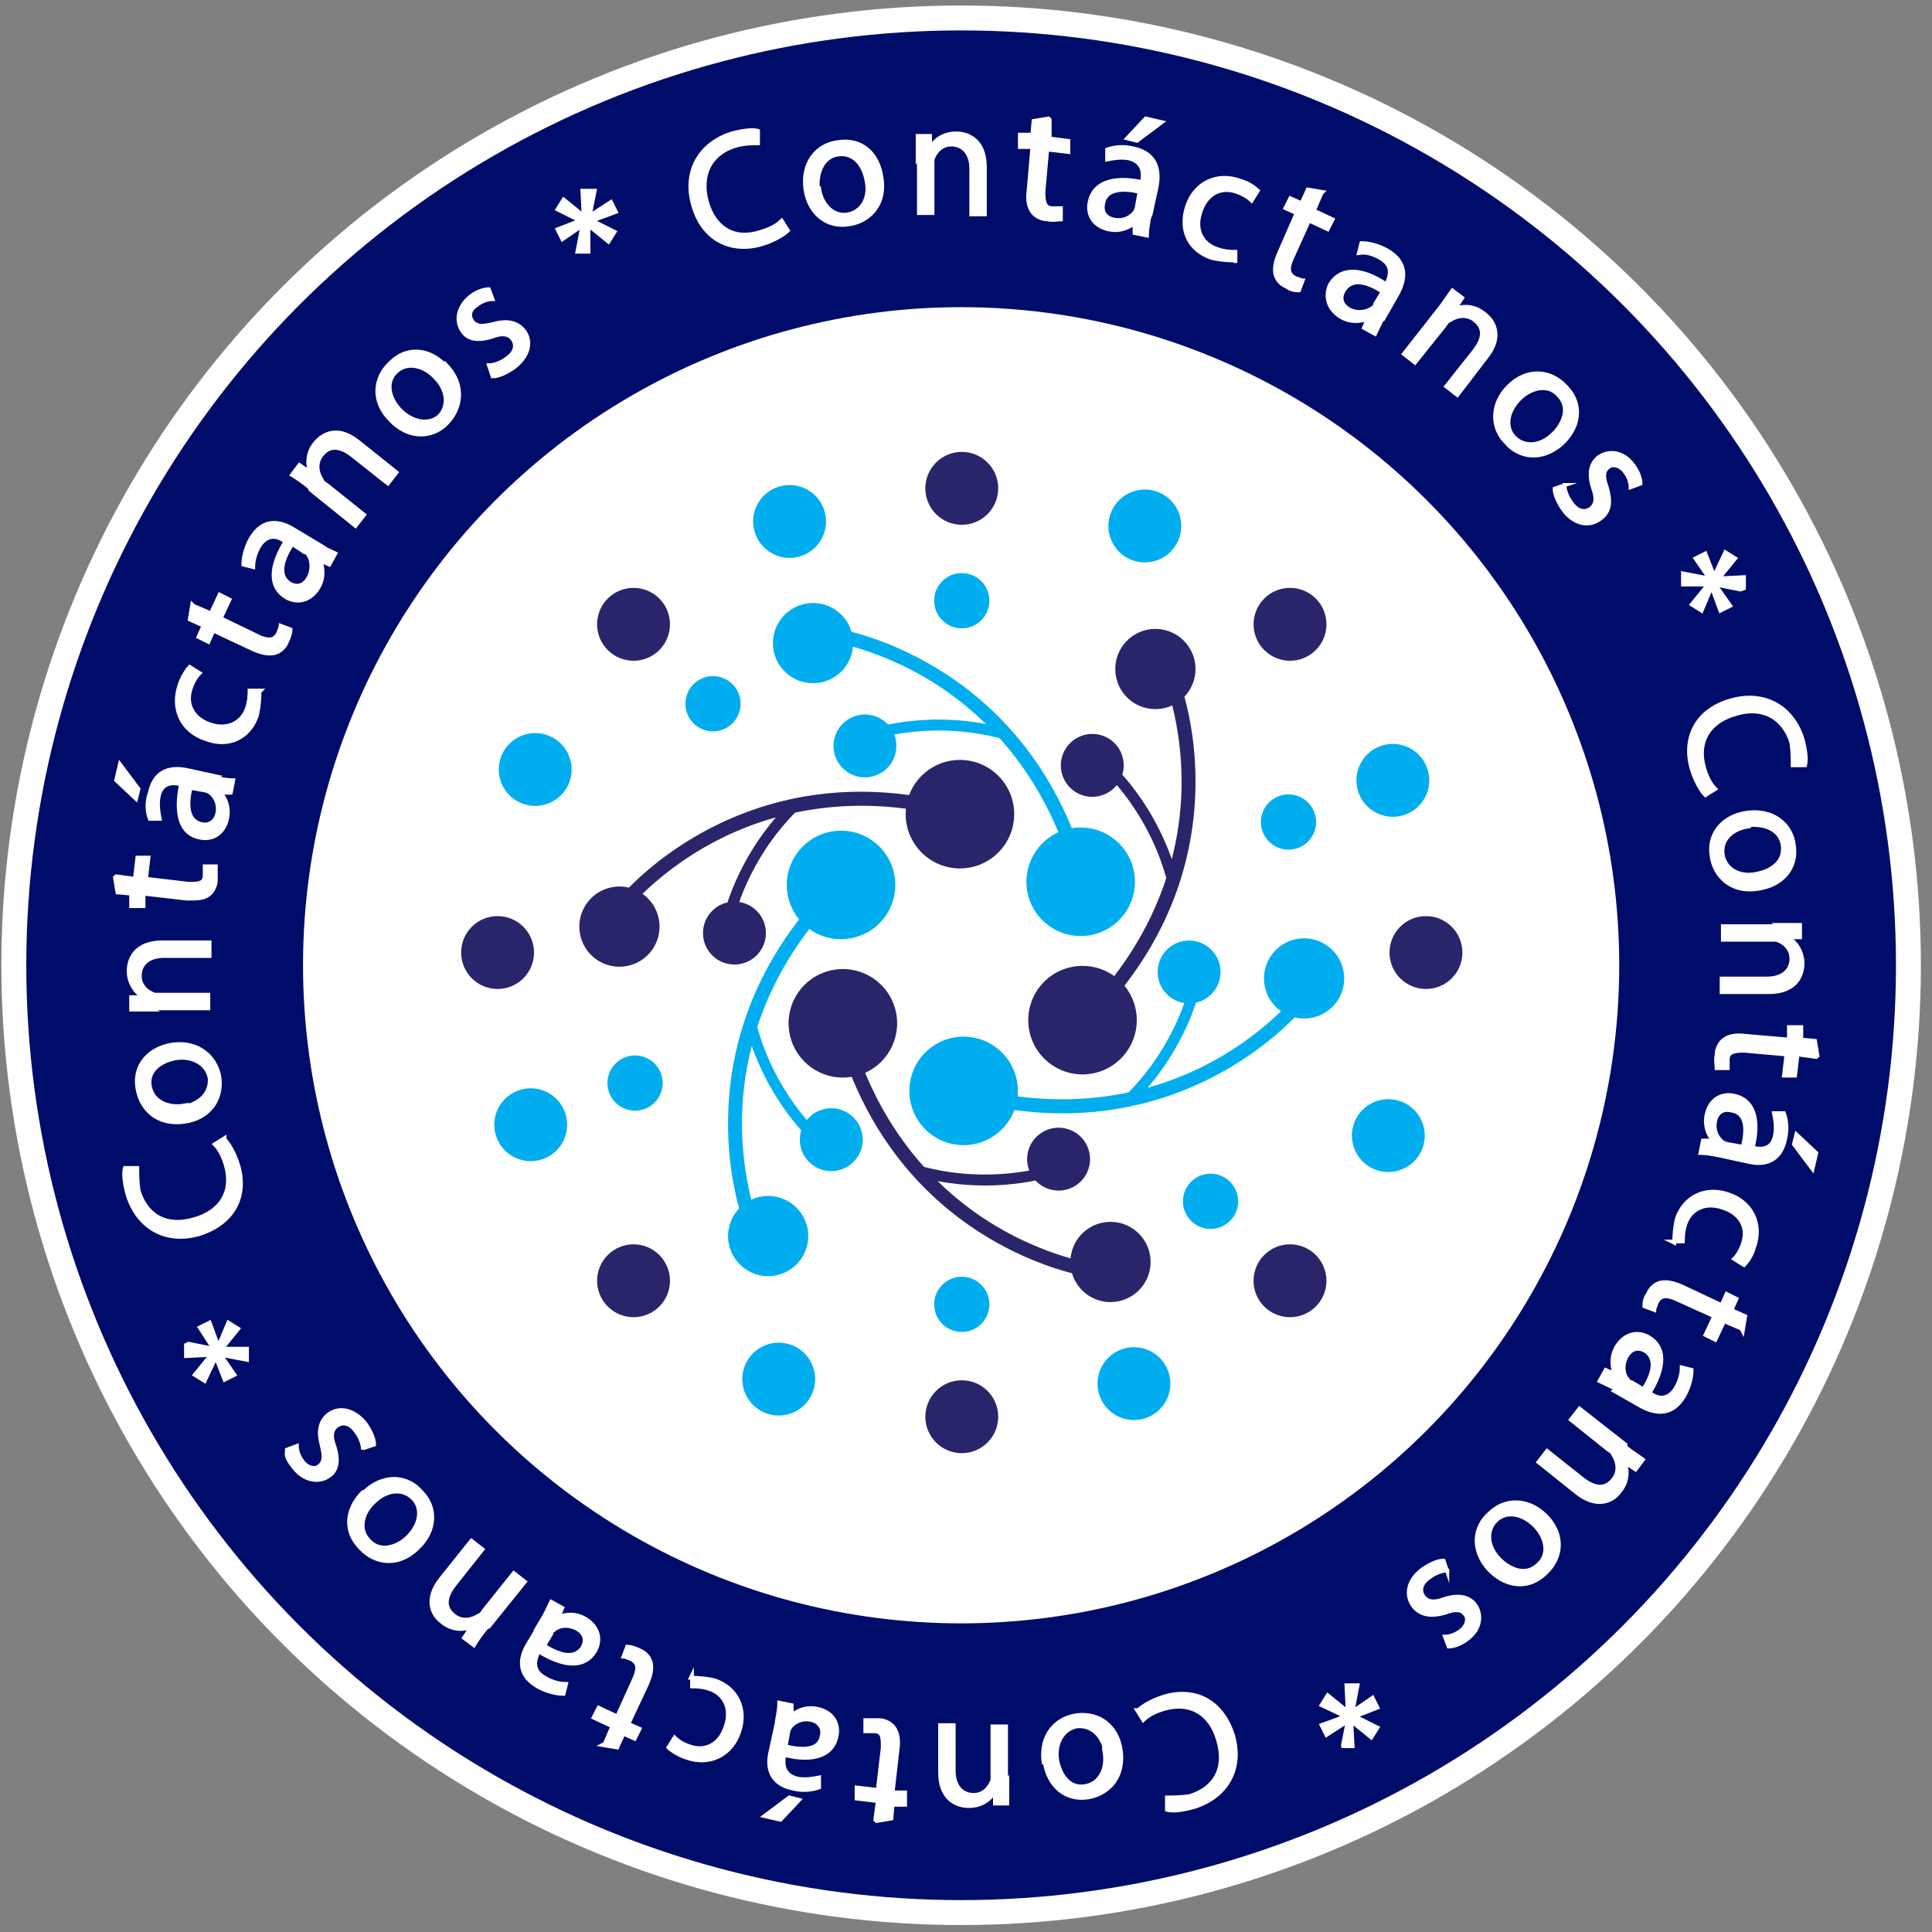 <?xml version="1.0" encoding="UTF-8" standalone="no"?>
<svg
   width="155"
   height="155"
   viewBox="0 0 155 155"
   fill="none"
   version="1.1"
   id="svg42"
   sodipodi:docname="contact-us-img.svg"
   inkscape:version="1.3.2 (091e20e, 2023-11-25)"
   xmlns:inkscape="http://www.inkscape.org/namespaces/inkscape"
   xmlns:sodipodi="http://sodipodi.sourceforge.net/DTD/sodipodi-0.dtd"
   xmlns="http://www.w3.org/2000/svg"
   xmlns:svg="http://www.w3.org/2000/svg">
  <rect x="0" y="0" width="155" height="155" fill="#808080" stroke="none"/>
  <defs
     id="defs42">
    <clipPath
       clipPathUnits="userSpaceOnUse"
       id="clipPath3">
      <path
         d="M 0,708.661 H 708.661 V 0 H 0 Z"
         transform="translate(-539.436,-546.578)"
         id="path3-2" />
    </clipPath>
    <clipPath
       clipPathUnits="userSpaceOnUse"
       id="clipPath5">
      <path
         d="M 0,708.661 H 708.661 V 0 H 0 Z"
         transform="translate(-520.92,-537.049)"
         id="path5-4" />
    </clipPath>
    <clipPath
       clipPathUnits="userSpaceOnUse"
       id="clipPath7">
      <path
         d="M 0,708.661 H 708.661 V 0 H 0 Z"
         transform="translate(-503.412,-548.319)"
         id="path7-8" />
    </clipPath>
    <clipPath
       clipPathUnits="userSpaceOnUse"
       id="clipPath9">
      <path
         d="M 0,708.661 H 708.661 V 0 H 0 Z"
         transform="translate(-504.417,-569.118)"
         id="path9-3" />
    </clipPath>
    <clipPath
       clipPathUnits="userSpaceOnUse"
       id="clipPath11">
      <path
         d="M 0,708.661 H 708.661 V 0 H 0 Z"
         transform="translate(-522.932,-578.646)"
         id="path11-9" />
    </clipPath>
    <clipPath
       clipPathUnits="userSpaceOnUse"
       id="clipPath13">
      <path
         d="M 0,708.661 H 708.661 V 0 H 0 Z"
         transform="translate(-540.441,-567.376)"
         id="path13-0" />
    </clipPath>
    <clipPath
       clipPathUnits="userSpaceOnUse"
       id="clipPath15">
      <path
         d="M 0,708.661 H 708.661 V 0 H 0 Z"
         transform="translate(-525.884,-608.264)"
         id="path15-5" />
    </clipPath>
    <clipPath
       clipPathUnits="userSpaceOnUse"
       id="clipPath17">
      <path
         d="M 0,708.661 H 708.661 V 0 H 0 Z"
         transform="translate(-525.884,-507.431)"
         id="path17-2" />
    </clipPath>
    <clipPath
       clipPathUnits="userSpaceOnUse"
       id="clipPath19">
      <path
         d="M 0,708.661 H 708.661 V 0 H 0 Z"
         transform="translate(-572.342,-553.889)"
         id="path19-2" />
    </clipPath>
    <clipPath
       clipPathUnits="userSpaceOnUse"
       id="clipPath21">
      <path
         d="M 0,708.661 H 708.661 V 0 H 0 Z"
         transform="translate(-471.51,-553.889)"
         id="path21-7" />
    </clipPath>
    <clipPath
       clipPathUnits="userSpaceOnUse"
       id="clipPath23">
      <path
         d="M 0,708.661 H 708.661 V 0 H 0 Z"
         transform="translate(-560.375,-590.698)"
         id="path23-3" />
    </clipPath>
    <clipPath
       clipPathUnits="userSpaceOnUse"
       id="clipPath25">
      <path
         d="M 0,708.661 H 708.661 V 0 H 0 Z"
         transform="translate(-489.076,-519.399)"
         id="path25-7" />
    </clipPath>
    <clipPath
       clipPathUnits="userSpaceOnUse"
       id="clipPath27">
      <path
         d="M 0,708.661 H 708.661 V 0 H 0 Z"
         transform="translate(-554.777,-519.399)"
         id="path27-9" />
    </clipPath>
    <clipPath
       clipPathUnits="userSpaceOnUse"
       id="clipPath29">
      <path
         d="M 0,708.661 H 708.661 V 0 H 0 Z"
         transform="translate(-483.477,-590.698)"
         id="path29-0" />
    </clipPath>
    <clipPath
       clipPathUnits="userSpaceOnUse"
       id="clipPath31">
      <path
         d="M 0,708.661 H 708.661 V 0 H 0 Z"
         transform="translate(-545.446,-602.617)"
         id="path31-2" />
    </clipPath>
    <clipPath
       clipPathUnits="userSpaceOnUse"
       id="clipPath33">
      <path
         d="M 0,708.661 H 708.661 V 0 H 0 Z"
         transform="translate(-505.682,-509.956)"
         id="path33-3" />
    </clipPath>
    <clipPath
       clipPathUnits="userSpaceOnUse"
       id="clipPath35">
      <path
         d="M 0,708.661 H 708.661 V 0 H 0 Z"
         transform="translate(-566.696,-534.328)"
         id="path35-9" />
    </clipPath>
    <clipPath
       clipPathUnits="userSpaceOnUse"
       id="clipPath37">
      <path
         d="M 0,708.661 H 708.661 V 0 H 0 Z"
         transform="translate(-474.035,-574.092)"
         id="path37-9" />
    </clipPath>
    <clipPath
       clipPathUnits="userSpaceOnUse"
       id="clipPath39">
      <path
         d="M 0,708.661 H 708.661 V 0 H 0 Z"
         transform="translate(-570.214,-572.874)"
         id="path39-7" />
    </clipPath>
    <clipPath
       clipPathUnits="userSpaceOnUse"
       id="clipPath41">
      <path
         d="M 0,708.661 H 708.661 V 0 H 0 Z"
         transform="translate(-476.576,-535.469)"
         id="path41-0" />
    </clipPath>
    <clipPath
       clipPathUnits="userSpaceOnUse"
       id="clipPath43">
      <path
         d="M 0,708.661 H 708.661 V 0 H 0 Z"
         transform="translate(-524.927,-596.061)"
         id="path43" />
    </clipPath>
    <clipPath
       clipPathUnits="userSpaceOnUse"
       id="clipPath45">
      <path
         d="M 0,708.661 H 708.661 V 0 H 0 Z"
         transform="translate(-524.927,-519.634)"
         id="path45" />
    </clipPath>
    <clipPath
       clipPathUnits="userSpaceOnUse"
       id="clipPath47">
      <path
         d="M 0,708.661 H 708.661 V 0 H 0 Z"
         transform="translate(-546.825,-528.706)"
         id="path47" />
    </clipPath>
    <clipPath
       clipPathUnits="userSpaceOnUse"
       id="clipPath49">
      <path
         d="M 0,708.661 H 708.661 V 0 H 0 Z"
         transform="translate(-492.785,-582.747)"
         id="path49" />
    </clipPath>
    <clipPath
       clipPathUnits="userSpaceOnUse"
       id="clipPath51">
      <path
         d="M 0,708.661 H 708.661 V 0 H 0 Z"
         transform="translate(-558.525,-569.237)"
         id="path51" />
    </clipPath>
    <clipPath
       clipPathUnits="userSpaceOnUse"
       id="clipPath53">
      <path
         d="M 0,708.661 H 708.661 V 0 H 0 Z"
         transform="translate(-487.553,-540.886)"
         id="path53" />
    </clipPath>
    <clipPath
       clipPathUnits="userSpaceOnUse"
       id="clipPath55">
      <path
         d="M 0,708.661 H 708.661 V 0 H 0 Z"
         transform="translate(-536.952,-509.56)"
         id="path55" />
    </clipPath>
    <clipPath
       clipPathUnits="userSpaceOnUse"
       id="clipPath57">
      <path
         d="M 0,708.661 H 708.661 V 0 H 0 Z"
         transform="translate(-499.548,-603.199)"
         id="path57" />
    </clipPath>
  </defs>
  <sodipodi:namedview
     id="namedview42"
     pagecolor="#ffffff"
     bordercolor="#000000"
     borderopacity="0.25"
     inkscape:showpageshadow="2"
     inkscape:pageopacity="0.0"
     inkscape:pagecheckerboard="0"
     inkscape:deskcolor="#d1d1d1"
     inkscape:zoom="2.8129032"
     inkscape:cx="40.172019"
     inkscape:cy="123.18234"
     inkscape:window-width="1392"
     inkscape:window-height="1212"
     inkscape:window-x="0"
     inkscape:window-y="25"
     inkscape:window-maximized="0"
     inkscape:current-layer="svg42" />
  <circle
     cx="77.109"
     cy="77.441"
     r="76"
     fill="#00CC61"
     stroke="white"
     stroke-width="2"
     id="circle1"
     style="fill:#000c69;fill-opacity:1" />
  <circle
     cx="77.109"
     cy="77.441"
     r="52.798"
     fill="#ffffff"
     id="circle40"
     style="stroke-width:1.32" />
  <g
     id="g42"
     transform="matrix(0.554,0,0,0.554,34.226,45.119)">
    <path
       id="path2-3"
       d="m 0,0 c 1.965,2.198 1.979,5.461 0.162,7.67 2.117,2.738 3.816,5.646 5.068,8.695 1.583,3.848 2.466,7.923 2.624,12.111 0.178,4.757 -0.61,8.537 -1.181,10.589 1.302,1.364 1.61,3.473 0.62,5.187 C 6.09,46.337 3.425,47.051 1.34,45.848 -0.744,44.644 -1.458,41.979 -0.255,39.895 0.883,37.924 3.327,37.179 5.352,38.12 5.873,36.066 6.503,32.635 6.338,28.466 6.257,26.402 5.969,24.012 5.304,21.424 5.047,22.146 4.762,22.86 4.445,23.563 c -1.532,3.405 -3.402,5.785 -4.518,7.028 0.438,1.412 -0.078,2.999 -1.371,3.859 -1.571,1.045 -3.692,0.618 -4.737,-0.954 -1.045,-1.571 -0.618,-3.691 0.953,-4.736 1.486,-0.988 3.462,-0.66 4.556,0.707 1.082,-1.262 2.72,-3.452 4.057,-6.439 0.476,-1.066 0.937,-2.29 1.32,-3.658 C 3.604,15.989 1.833,12.351 -0.95,8.714 -3.367,10.459 -6.761,10.131 -8.791,7.859 -10.962,5.432 -10.753,1.704 -8.326,-0.466 -5.897,-2.637 -2.171,-2.428 0,0"
       style="fill:#29256a;fill-opacity:1;fill-rule:nonzero;stroke:none"
       transform="matrix(1.333,0,0,-1.333,100.846,71.526)"
       clip-path="url(#clipPath3)" />
    <path
       id="path4-9"
       d="m 0,0 c 2.887,-0.603 5.72,1.017 6.724,3.694 3.429,-0.466 6.797,-0.481 10.064,-0.042 4.123,0.553 8.094,1.827 11.8,3.785 4.209,2.223 7.088,4.795 8.581,6.316 1.832,-0.446 3.811,0.342 4.802,2.057 1.203,2.085 0.489,4.749 -1.596,5.952 -2.084,1.204 -4.749,0.49 -5.952,-1.595 -1.138,-1.97 -0.562,-4.46 1.266,-5.742 -1.518,-1.478 -4.174,-3.739 -7.867,-5.681 -1.829,-0.962 -4.043,-1.908 -6.616,-2.625 0.497,0.582 0.973,1.187 1.424,1.813 2.182,3.028 3.308,5.839 3.827,7.426 1.441,0.326 2.558,1.567 2.656,3.117 0.119,1.883 -1.311,3.507 -3.194,3.626 -1.883,0.119 -3.507,-1.311 -3.626,-3.194 -0.112,-1.781 1.16,-3.328 2.89,-3.592 C 24.632,13.748 23.554,11.233 21.636,8.583 20.951,7.637 20.122,6.625 19.128,5.61 15.65,4.874 11.613,4.587 7.071,5.179 7.374,8.144 5.394,10.919 2.41,11.542 -0.776,12.208 -3.9,10.164 -4.565,6.976 -5.231,3.789 -3.188,0.666 0,0"
       style="fill:#00aeef;fill-opacity:1;fill-rule:nonzero;stroke:none"
       transform="matrix(1.333,0,0,-1.333,76.159,84.23)"
       clip-path="url(#clipPath5)" />
    <path
       id="path6-8"
       d="m 0,0 c 0.921,-2.801 3.74,-4.446 6.562,-3.976 1.311,-3.203 2.981,-6.127 4.994,-8.737 2.542,-3.295 5.63,-6.096 9.178,-8.327 4.03,-2.533 7.697,-3.74 9.76,-4.273 0.531,-1.809 2.202,-3.13 4.183,-3.13 2.406,0 4.357,1.951 4.357,4.358 0,2.407 -1.951,4.358 -4.357,4.358 -2.276,0 -4.144,-1.744 -4.341,-3.968 -2.039,0.575 -5.325,1.745 -8.854,3.972 -1.747,1.103 -3.672,2.548 -5.581,4.418 0.753,-0.14 1.514,-0.249 2.283,-0.327 3.713,-0.375 6.711,0.055 8.344,0.399 1.003,-1.085 2.637,-1.432 4.028,-0.742 1.691,0.839 2.382,2.889 1.543,4.579 -0.839,1.691 -2.889,2.381 -4.579,1.543 -1.598,-0.792 -2.303,-2.668 -1.666,-4.299 -1.632,-0.306 -4.349,-0.629 -7.603,-0.293 -1.162,0.119 -2.453,0.332 -3.829,0.685 -2.377,2.643 -4.644,5.996 -6.401,10.226 2.719,1.221 4.132,4.323 3.18,7.218 C 10.184,6.777 6.852,8.46 3.759,7.442 0.665,6.426 -1.018,3.093 0,0"
       style="fill:#29256a;fill-opacity:1;fill-rule:nonzero;stroke:none"
       transform="matrix(1.333,0,0,-1.333,52.814,69.204)"
       clip-path="url(#clipPath7)" />
    <path
       id="path8-6"
       d="m 0,0 c -1.966,-2.198 -1.98,-5.461 -0.163,-7.67 -2.118,-2.737 -3.816,-5.646 -5.069,-8.695 -1.583,-3.848 -2.465,-7.923 -2.622,-12.111 -0.179,-4.757 0.609,-8.537 1.179,-10.589 -1.302,-1.364 -1.609,-3.472 -0.619,-5.187 1.203,-2.085 3.868,-2.799 5.952,-1.595 2.084,1.203 2.799,3.868 1.596,5.952 -1.138,1.971 -3.582,2.717 -5.607,1.775 -0.521,2.054 -1.151,5.486 -0.987,9.655 0.082,2.064 0.37,4.454 1.035,7.041 0.256,-0.722 0.542,-1.435 0.859,-2.139 1.531,-3.405 3.402,-5.785 4.517,-7.028 -0.438,-1.411 0.079,-2.999 1.372,-3.858 1.572,-1.045 3.692,-0.618 4.737,0.953 1.045,1.571 0.618,3.692 -0.953,4.736 -1.486,0.989 -3.462,0.66 -4.556,-0.706 -1.082,1.261 -2.72,3.451 -4.057,6.438 -0.476,1.066 -0.937,2.291 -1.32,3.658 1.101,3.381 2.871,7.019 5.655,10.656 2.417,-1.744 5.811,-1.416 7.841,0.855 2.17,2.427 1.962,6.155 -0.466,8.325 C 5.897,2.637 2.17,2.428 0,0"
       style="fill:#00aeef;fill-opacity:1;fill-rule:nonzero;stroke:none"
       transform="matrix(1.333,0,0,-1.333,54.155,41.473)"
       clip-path="url(#clipPath9)" />
    <path
       id="path10-5"
       d="m 0,0 c -2.887,0.603 -5.721,-1.017 -6.725,-3.694 -3.429,0.466 -6.796,0.482 -10.063,0.043 -4.124,-0.554 -8.095,-1.827 -11.801,-3.785 -4.209,-2.223 -7.087,-4.796 -8.58,-6.316 -1.832,0.445 -3.811,-0.343 -4.802,-2.058 -1.203,-2.083 -0.489,-4.749 1.595,-5.952 2.084,-1.204 4.75,-0.489 5.953,1.595 1.138,1.97 0.561,4.46 -1.266,5.743 1.518,1.478 4.174,3.739 7.867,5.681 1.829,0.961 4.043,1.907 6.616,2.624 -0.497,-0.582 -0.973,-1.186 -1.424,-1.812 -2.182,-3.028 -3.307,-5.84 -3.827,-7.427 -1.441,-0.326 -2.558,-1.567 -2.656,-3.117 -0.119,-1.883 1.31,-3.506 3.194,-3.625 1.884,-0.12 3.507,1.31 3.626,3.194 0.112,1.78 -1.16,3.327 -2.891,3.592 0.552,1.567 1.63,4.081 3.547,6.731 0.686,0.947 1.516,1.958 2.509,2.973 3.478,0.737 7.515,1.024 12.057,0.431 -0.304,-2.965 1.677,-5.74 4.66,-6.363 3.187,-0.666 6.31,1.378 6.977,4.566 C 5.231,-3.789 3.188,-0.665 0,0"
       style="fill:#29256a;fill-opacity:1;fill-rule:nonzero;stroke:none"
       transform="matrix(1.333,0,0,-1.333,78.841,28.768)"
       clip-path="url(#clipPath11)" />
    <path
       id="path12-7"
       d="m 0,0 c -0.921,2.801 -3.74,4.446 -6.562,3.976 -1.311,3.204 -2.981,6.128 -4.995,8.737 -2.54,3.295 -5.629,6.096 -9.177,8.327 -4.03,2.533 -7.698,3.74 -9.76,4.273 -0.53,1.809 -2.202,3.13 -4.183,3.13 -2.406,0 -4.357,-1.951 -4.357,-4.358 0,-2.406 1.951,-4.357 4.357,-4.357 2.276,0 4.144,1.744 4.34,3.967 2.04,-0.575 5.326,-1.744 8.855,-3.972 1.747,-1.103 3.672,-2.548 5.58,-4.417 -0.753,0.139 -1.513,0.248 -2.282,0.326 -3.713,0.375 -6.711,-0.055 -8.345,-0.399 -1.003,1.086 -2.636,1.432 -4.028,0.742 -1.69,-0.839 -2.381,-2.888 -1.542,-4.579 0.838,-1.69 2.888,-2.381 4.579,-1.543 1.598,0.793 2.302,2.668 1.666,4.299 1.633,0.306 4.349,0.63 7.603,0.295 1.162,-0.121 2.452,-0.334 3.829,-0.686 2.377,-2.644 4.643,-5.997 6.401,-10.226 -2.719,-1.221 -4.132,-4.324 -3.18,-7.219 1.017,-3.093 4.348,-4.775 7.442,-3.758 C -0.666,-6.426 1.018,-3.093 0,0"
       style="fill:#00aeef;fill-opacity:1;fill-rule:nonzero;stroke:none"
       transform="matrix(1.333,0,0,-1.333,102.186,43.795)"
       clip-path="url(#clipPath13)" />
    <path
       id="path14-6"
       d="m 0,0 c 0,-2.187 -1.771,-3.959 -3.958,-3.959 -2.187,0 -3.959,1.772 -3.959,3.959 0,2.187 1.772,3.958 3.959,3.958 C -1.771,3.958 0,2.187 0,0"
       style="fill:#29256a;fill-opacity:1;fill-rule:nonzero;stroke:none"
       transform="matrix(1.333,0,0,-1.333,82.777,-10.723)"
       clip-path="url(#clipPath15)" />
    <path
       id="path16-2"
       d="m 0,0 c 0,-2.186 -1.771,-3.958 -3.958,-3.958 -2.187,0 -3.959,1.772 -3.959,3.958 0,2.187 1.772,3.959 3.959,3.959 C -1.771,3.959 0,2.187 0,0"
       style="fill:#29256a;fill-opacity:1;fill-rule:nonzero;stroke:none"
       transform="matrix(1.333,0,0,-1.333,82.777,123.721)"
       clip-path="url(#clipPath17)" />
    <path
       id="path18-7"
       d="m 0,0 c -2.188,0 -3.959,1.772 -3.959,3.958 0,2.187 1.771,3.959 3.959,3.959 2.187,0 3.959,-1.772 3.959,-3.959 C 3.959,1.772 2.187,0 0,0"
       style="fill:#29256a;fill-opacity:1;fill-rule:nonzero;stroke:none"
       transform="matrix(1.333,0,0,-1.333,144.721,61.777)"
       clip-path="url(#clipPath19)" />
    <path
       id="path20-0"
       d="m 0,0 c -2.187,0 -3.959,1.772 -3.959,3.958 0,2.187 1.772,3.959 3.959,3.959 2.186,0 3.958,-1.772 3.958,-3.959 C 3.958,1.772 2.186,0 0,0"
       style="fill:#29256a;fill-opacity:1;fill-rule:nonzero;stroke:none"
       transform="matrix(1.333,0,0,-1.333,10.279,61.777)"
       clip-path="url(#clipPath21)" />
    <path
       id="path22-3"
       d="m 0,0 c -1.546,-1.546 -4.053,-1.546 -5.599,0 -1.547,1.546 -1.547,4.053 0,5.598 1.546,1.547 4.053,1.547 5.599,0 C 1.546,4.053 1.546,1.546 0,0"
       style="fill:#29256a;fill-opacity:1;fill-rule:nonzero;stroke:none"
       transform="matrix(1.333,0,0,-1.333,128.766,12.699)"
       clip-path="url(#clipPath23)" />
    <path
       id="path24-9"
       d="m 0,0 c -1.546,-1.546 -4.053,-1.546 -5.599,0 -1.546,1.546 -1.546,4.053 0,5.598 1.546,1.547 4.053,1.547 5.599,0 C 1.546,4.053 1.546,1.546 0,0"
       style="fill:#29256a;fill-opacity:1;fill-rule:nonzero;stroke:none"
       transform="matrix(1.333,0,0,-1.333,33.699,107.764)"
       clip-path="url(#clipPath25)" />
    <path
       id="path26-9"
       d="m 0,0 c -1.547,1.546 -1.547,4.053 0,5.598 1.546,1.547 4.053,1.547 5.599,0 C 7.145,4.053 7.145,1.546 5.599,0 4.053,-1.546 1.546,-1.546 0,0"
       style="fill:#29256a;fill-opacity:1;fill-rule:nonzero;stroke:none"
       transform="matrix(1.333,0,0,-1.333,121.301,107.764)"
       clip-path="url(#clipPath27)" />
    <path
       id="path28-9"
       d="m 0,0 c -1.546,1.546 -1.546,4.053 0,5.598 1.546,1.547 4.053,1.547 5.599,0 C 7.145,4.053 7.145,1.546 5.599,0 4.053,-1.546 1.546,-1.546 0,0"
       style="fill:#29256a;fill-opacity:1;fill-rule:nonzero;stroke:none"
       transform="matrix(1.333,0,0,-1.333,26.234,12.699)"
       clip-path="url(#clipPath29)" />
    <path
       id="path30-1"
       d="m 0,0 c -0.861,-2.009 -3.189,-2.939 -5.199,-2.077 -2.009,0.863 -2.938,3.19 -2.076,5.2 0.861,2.009 3.189,2.938 5.199,2.076 C -0.067,4.336 0.863,2.009 0,0"
       style="fill:#00aeef;fill-opacity:1;fill-rule:nonzero;stroke:none"
       transform="matrix(1.333,0,0,-1.333,108.859,-3.193)"
       clip-path="url(#clipPath31)" />
    <path
       id="path32-7"
       d="M 0,0 C -0.862,-2.009 -3.19,-2.938 -5.199,-2.076 -7.208,-1.214 -8.138,1.113 -7.275,3.123 -6.414,5.132 -4.086,6.061 -2.076,5.2 -0.067,4.338 0.862,2.01 0,0"
       style="fill:#00aeef;fill-opacity:1;fill-rule:nonzero;stroke:none"
       transform="matrix(1.333,0,0,-1.333,55.841,120.355)"
       clip-path="url(#clipPath33)" />
    <path
       id="path34-2"
       d="M 0,0 C -2.009,0.862 -2.939,3.19 -2.077,5.199 -1.215,7.208 1.113,8.137 3.122,7.275 5.132,6.414 6.061,4.086 5.199,2.077 4.337,0.067 2.009,-0.863 0,0"
       style="fill:#00aeef;fill-opacity:1;fill-rule:nonzero;stroke:none"
       transform="matrix(1.333,0,0,-1.333,137.193,87.859)"
       clip-path="url(#clipPath35)" />
    <path
       id="path36-3"
       d="m 0,0 c -2.01,0.863 -2.939,3.19 -2.077,5.199 0.862,2.009 3.19,2.94 5.199,2.077 C 5.132,6.414 6.062,4.086 5.199,2.077 4.337,0.067 2.01,-0.862 0,0"
       style="fill:#00aeef;fill-opacity:1;fill-rule:nonzero;stroke:none"
       transform="matrix(1.333,0,0,-1.333,13.645,34.841)"
       clip-path="url(#clipPath37)" />
    <path
       id="path38-6"
       d="m 0,0 c -2.031,-0.811 -4.334,0.177 -5.146,2.208 -0.81,2.03 0.178,4.334 2.208,5.145 C -0.906,8.163 1.396,7.175 2.207,5.145 3.019,3.115 2.03,0.811 0,0"
       style="fill:#00aeef;fill-opacity:1;fill-rule:nonzero;stroke:none"
       transform="matrix(1.333,0,0,-1.333,141.884,36.465)"
       clip-path="url(#clipPath39)" />
    <path
       id="path40-5"
       d="m 0,0 c -2.03,-0.811 -4.334,0.178 -5.146,2.208 -0.81,2.03 0.178,4.334 2.208,5.145 C -0.907,8.164 1.396,7.176 2.207,5.145 3.019,3.115 2.03,0.812 0,0"
       style="fill:#00aeef;fill-opacity:1;fill-rule:nonzero;stroke:none"
       transform="matrix(1.333,0,0,-1.333,17.033,86.337)"
       clip-path="url(#clipPath41)" />
    <path
       id="path42-5"
       d="m 0,0 c 0,-1.658 -1.344,-3.001 -3.001,-3.001 -1.657,0 -3.001,1.343 -3.001,3.001 0,1.657 1.344,3 3.001,3 C -1.344,3 0,1.657 0,0"
       style="fill:#00aeef;fill-opacity:1;fill-rule:nonzero;stroke:none"
       transform="matrix(1.333,0,0,-1.333,81.501,5.548)"
       clip-path="url(#clipPath43)" />
    <path
       id="path44"
       d="m 0,0 c 0,-1.656 -1.344,-3 -3.001,-3 -1.657,0 -3.001,1.344 -3.001,3 0,1.658 1.344,3.002 3.001,3.002 C -1.344,3.002 0,1.658 0,0"
       style="fill:#00aeef;fill-opacity:1;fill-rule:nonzero;stroke:none"
       transform="matrix(1.333,0,0,-1.333,81.501,107.451)"
       clip-path="url(#clipPath45)" />
    <path
       id="path46"
       d="m 0,0 c -1.172,1.171 -1.172,3.072 0,4.243 1.172,1.172 3.072,1.172 4.243,0 C 5.416,3.072 5.416,1.171 4.243,0 3.072,-1.172 1.172,-1.172 0,0"
       style="fill:#00aeef;fill-opacity:1;fill-rule:nonzero;stroke:none"
       transform="matrix(1.333,0,0,-1.333,110.698,95.355)"
       clip-path="url(#clipPath47)" />
    <path
       id="path48"
       d="m 0,0 c -1.172,1.171 -1.172,3.072 0,4.243 1.171,1.173 3.071,1.173 4.243,0 C 5.415,3.072 5.415,1.171 4.243,0 3.071,-1.172 1.171,-1.172 0,0"
       style="fill:#00aeef;fill-opacity:1;fill-rule:nonzero;stroke:none"
       transform="matrix(1.333,0,0,-1.333,38.645,23.301)"
       clip-path="url(#clipPath49)" />
    <path
       id="path50"
       d="M 0,0 C -1.539,-0.615 -3.283,0.134 -3.899,1.673 -4.514,3.212 -3.765,4.958 -2.226,5.572 -0.687,6.187 1.06,5.438 1.674,3.899 2.289,2.36 1.539,0.614 0,0"
       style="fill:#00aeef;fill-opacity:1;fill-rule:nonzero;stroke:none"
       transform="matrix(1.333,0,0,-1.333,126.298,41.314)"
       clip-path="url(#clipPath51)" />
    <path
       id="path52"
       d="m 0,0 c -1.539,-0.614 -3.285,0.134 -3.899,1.673 -0.616,1.539 0.133,3.285 1.672,3.9 1.54,0.614 3.286,-0.135 3.9,-1.674 C 2.288,2.36 1.539,0.615 0,0"
       style="fill:#00aeef;fill-opacity:1;fill-rule:nonzero;stroke:none"
       transform="matrix(1.333,0,0,-1.333,31.669,79.115)"
       clip-path="url(#clipPath53)" />
    <path
       id="path54"
       d="M 0,0 C -0.811,2.03 0.178,4.334 2.208,5.145 4.238,5.955 6.542,4.968 7.353,2.936 8.163,0.906 7.175,-1.397 5.145,-2.208 3.114,-3.019 0.811,-2.03 0,0"
       style="fill:#00aeef;fill-opacity:1;fill-rule:nonzero;stroke:none"
       transform="matrix(1.333,0,0,-1.333,97.534,120.883)"
       clip-path="url(#clipPath55)" />
    <path
       id="path56"
       d="M 0,0 C -0.812,2.03 0.177,4.334 2.207,5.145 4.238,5.956 6.541,4.967 7.353,2.937 8.163,0.906 7.175,-1.397 5.145,-2.208 3.114,-3.019 0.811,-2.031 0,0"
       style="fill:#00aeef;fill-opacity:1;fill-rule:nonzero;stroke:none"
       transform="matrix(1.333,0,0,-1.333,47.663,-3.969)"
       clip-path="url(#clipPath57)" />
  </g>
  <g
     id="Capa_2"
     transform="translate(3.618,1.2)">
    <g
       id="g48">
      <path
         class="st0"
         d="m 59.6,17.3 c -0.3,0.3 -1.1,0.8 -2.1,1.1 -2.4,0.7 -4.7,-0.3 -5.5,-3.1 -0.8,-2.7 0.5,-5 3.1,-5.8 1.1,-0.3 1.8,-0.3 2.1,-0.2 v 1 c -0.5,0 -1.1,0 -1.8,0.2 -2,0.6 -2.9,2.3 -2.3,4.5 0.6,2.1 2.2,3.1 4.3,2.4 0.7,-0.2 1.3,-0.5 1.7,-0.9 z"
         id="path1"
         style="fill:#ffffff;stroke:#ffffff;stroke-width:0.3px;stroke-miterlimit:10" />
      <path
         class="st0"
         d="M 67.1,13 C 67.5,15.3 66,16.6 64.5,16.8 62.8,17.1 61.3,16 61,14 c -0.3,-2.1 0.9,-3.6 2.6,-3.8 1.8,-0.3 3.2,0.8 3.5,2.8 z m -5,0.9 c 0.2,1.4 1.2,2.3 2.3,2.1 1.1,-0.2 1.8,-1.3 1.5,-2.7 C 65.7,12.2 65,11 63.6,11.2 62.3,11.4 61.9,12.8 62,13.9 Z"
         id="path2"
         style="fill:#ffffff;stroke:#ffffff;stroke-width:0.3px;stroke-miterlimit:10" />
      <path
         class="st0"
         d="m 70,11.4 c 0,-0.7 0,-1.2 0,-1.7 h 1 c 0,0 0,1 0,1 v 0 c 0.3,-0.6 1,-1.2 2.1,-1.2 0.9,0 2.3,0.5 2.3,2.7 V 16 c 0,0 -1.1,0 -1.1,0 v -3.7 c 0,-1 -0.5,-1.9 -1.6,-1.9 -0.8,0 -1.3,0.6 -1.5,1.2 0,0.1 0,0.3 0,0.5 v 3.8 c 0,0 -1.1,0 -1.1,0 v -4.7 z"
         id="path3"
         style="fill:#ffffff;stroke:#ffffff;stroke-width:0.3px;stroke-miterlimit:10" />
      <path
         class="st0"
         d="m 80.6,8.4 v 1.5 c -0.1,0 1.5,0.2 1.5,0.2 V 11 c 0,0 -1.7,-0.2 -1.7,-0.2 l -0.3,3.4 c 0,0.8 0.1,1.3 0.7,1.3 0.3,0 0.5,0 0.7,0 v 0.9 c -0.3,0 -0.6,0.1 -1.1,0 -0.5,0 -1,-0.3 -1.2,-0.6 -0.3,-0.4 -0.4,-1 -0.3,-1.7 l 0.3,-3.5 h -1 c 0,0 0,-1 0,-1 h 1 c 0,0 0.1,-1.1 0.1,-1.1 l 1.2,-0.2 z"
         id="path4"
         style="fill:#ffffff;stroke:#ffffff;stroke-width:0.3px;stroke-miterlimit:10" />
      <path
         class="st0"
         d="m 88.6,16.2 c -0.1,0.5 -0.2,1.1 -0.2,1.5 l -1,-0.2 v -0.8 c 0,0 0,0 0,0 -0.5,0.4 -1.2,0.7 -2.1,0.5 C 84,16.9 83.6,15.9 83.8,15 84.1,13.5 85.6,12.9 88,13.4 v 0 c 0.1,-0.6 0.2,-1.6 -1.1,-1.9 -0.6,-0.1 -1.2,0 -1.7,0.1 v -0.8 c 0.5,-0.2 1.3,-0.3 2.1,-0.1 1.9,0.4 2.1,1.8 1.9,3 L 88.7,16 Z m -0.8,-2 c -1.2,-0.3 -2.7,-0.3 -2.9,0.9 -0.2,0.8 0.3,1.2 0.8,1.3 0.8,0.2 1.5,-0.2 1.8,-0.7 0,-0.1 0.1,-0.2 0.1,-0.4 z m 1.8,-5.6 -2,1.5 -0.8,-0.2 1.5,-1.6 z"
         id="path5"
         style="fill:#ffffff;stroke:#ffffff;stroke-width:0.3px;stroke-miterlimit:10" />
      <path
         class="st0"
         d="m 95.5,19.7 c -0.3,0 -1,0 -1.9,-0.2 -1.8,-0.6 -2.6,-2.2 -2,-4.1 0.6,-1.9 2.4,-2.8 4.3,-2.1 0.7,0.2 1.2,0.6 1.4,0.8 l -0.5,0.8 c -0.2,-0.2 -0.6,-0.5 -1.2,-0.7 -1.4,-0.5 -2.5,0.3 -2.9,1.6 -0.5,1.4 0.1,2.6 1.4,3 0.6,0.2 1.1,0.2 1.4,0.2 v 0.9 z"
         id="path6"
         style="fill:#ffffff;stroke:#ffffff;stroke-width:0.3px;stroke-miterlimit:10" />
      <path
         class="st0"
         d="m 102.4,14.3 -0.6,1.4 1.5,0.7 -0.4,0.8 -1.5,-0.7 -1.4,3.1 c -0.3,0.7 -0.3,1.2 0.3,1.5 0.3,0.1 0.5,0.2 0.6,0.2 l -0.3,0.8 c -0.2,0 -0.6,0 -1,-0.3 -0.5,-0.2 -0.8,-0.6 -0.9,-1 -0.1,-0.5 0,-1 0.3,-1.7 l 1.4,-3.2 -0.9,-0.4 0.4,-0.8 0.9,0.4 0.5,-1.1 1.2,0.2 z"
         id="path7"
         style="fill:#ffffff;stroke:#ffffff;stroke-width:0.3px;stroke-miterlimit:10" />
      <path
         class="st0"
         d="m 107.4,24.2 c -0.3,0.5 -0.5,1 -0.7,1.4 l -0.9,-0.5 0.3,-0.7 v 0 c -0.6,0.2 -1.4,0.3 -2.2,-0.2 -1.1,-0.7 -1.2,-1.8 -0.8,-2.6 0.8,-1.3 2.4,-1.4 4.5,0 v 0 c 0.3,-0.6 0.6,-1.5 -0.5,-2.1 -0.5,-0.3 -1.1,-0.5 -1.7,-0.4 l 0.2,-0.8 c 0.6,0 1.4,0.2 2.1,0.6 1.7,1 1.4,2.4 0.8,3.5 l -1.2,2.1 z m -0.1,-2 c -1.1,-0.7 -2.4,-1.2 -3.1,-0.1 -0.4,0.7 -0.1,1.2 0.4,1.5 0.7,0.4 1.5,0.2 1.9,-0.1 0.1,0 0.2,-0.2 0.2,-0.3 z"
         id="path8"
         style="fill:#ffffff;stroke:#ffffff;stroke-width:0.3px;stroke-miterlimit:10" />
      <path
         class="st0"
         d="m 111.9,23.5 c 0.4,-0.5 0.7,-1 1,-1.4 l 0.8,0.6 -0.6,0.9 v 0 c 0.6,-0.3 1.6,-0.3 2.4,0.4 0.7,0.5 1.5,1.8 0.1,3.5 l -2.3,3 -0.9,-0.7 2.3,-2.9 c 0.6,-0.8 0.9,-1.7 0,-2.4 -0.6,-0.5 -1.4,-0.4 -2,0 -0.1,0 -0.3,0.2 -0.4,0.4 l -2.4,3 -0.9,-0.7 z"
         id="path9"
         style="fill:#ffffff;stroke:#ffffff;stroke-width:0.3px;stroke-miterlimit:10" />
      <path
         class="st0"
         d="m 121.8,34.3 c -1.7,1.6 -3.6,1.2 -4.6,0 -1.2,-1.2 -1.2,-3.1 0.2,-4.5 1.5,-1.5 3.4,-1.3 4.6,0 1.3,1.3 1.2,3.1 -0.2,4.5 z m -3.5,-3.5 c -1,1 -1.2,2.3 -0.4,3.1 0.8,0.8 2.1,0.7 3.1,-0.3 0.8,-0.8 1.4,-2.1 0.4,-3.1 -0.9,-1 -2.3,-0.5 -3.1,0.3 z"
         id="path10"
         style="fill:#ffffff;stroke:#ffffff;stroke-width:0.3px;stroke-miterlimit:10" />
      <path
         class="st0"
         d="m 121.9,37.7 c 0,0.4 0.2,1 0.6,1.5 0.5,0.7 1.1,0.7 1.5,0.4 0.4,-0.3 0.5,-0.8 0.2,-1.6 -0.4,-1.2 -0.2,-2 0.4,-2.5 0.8,-0.6 2,-0.5 2.8,0.6 0.4,0.5 0.6,1.1 0.6,1.5 l -0.8,0.3 c 0,-0.3 -0.1,-0.8 -0.5,-1.3 -0.4,-0.5 -1,-0.6 -1.3,-0.3 -0.4,0.3 -0.4,0.8 -0.1,1.6 0.3,1.1 0.3,1.9 -0.5,2.5 -0.9,0.7 -2.1,0.5 -3,-0.7 -0.4,-0.6 -0.7,-1.2 -0.7,-1.7 l 0.9,-0.3 z"
         id="path11"
         style="fill:#ffffff;stroke:#ffffff;stroke-width:0.3px;stroke-miterlimit:10" />
      <path
         class="st0"
         d="m 136,46.1 -2,-0.4 v 0 c 0,0 1.2,1.7 1.2,1.7 l -0.8,0.4 -0.7,-1.9 v 0 c 0,0 -0.8,1.9 -0.8,1.9 l -0.8,-0.5 1.3,-1.6 v 0 c 0,0 -2,0 -2,0 v -0.9 c 0,0 2.1,0.4 2.1,0.4 v 0 c 0,0 -1.1,-1.6 -1.1,-1.6 l 0.8,-0.4 0.7,1.8 v 0 c 0,0 0.9,-1.9 0.9,-1.9 l 0.8,0.5 -1.3,1.6 v 0 c 0,0 2,-0.1 2,-0.1 V 46 Z"
         id="path12"
         style="fill:#ffffff;stroke:#ffffff;stroke-width:0.3px;stroke-miterlimit:10" />
      <path
         class="st0"
         d="m 133.2,62.6 c -0.3,-0.3 -0.8,-1.1 -1.1,-2.1 -0.7,-2.4 0.3,-4.7 3.1,-5.5 2.7,-0.8 5,0.5 5.8,3.1 0.3,1.1 0.3,1.8 0.2,2.1 h -1 c 0,-0.5 0,-1.1 -0.1,-1.8 -0.6,-2 -2.3,-3 -4.5,-2.3 -2.1,0.6 -3.1,2.2 -2.5,4.3 0.2,0.7 0.5,1.3 0.9,1.7 z"
         id="path13"
         style="fill:#ffffff;stroke:#ffffff;stroke-width:0.3px;stroke-miterlimit:10" />
      <path
         class="st0"
         d="m 137.5,70.1 c -2.3,0.4 -3.6,-1.1 -3.8,-2.6 -0.3,-1.7 0.8,-3.2 2.8,-3.5 2.1,-0.3 3.6,0.9 3.8,2.6 0.3,1.8 -0.9,3.2 -2.8,3.5 z m -0.8,-5 c -1.4,0.2 -2.3,1.1 -2.1,2.3 0.2,1.1 1.3,1.8 2.7,1.5 1.1,-0.2 2.3,-0.9 2.1,-2.3 -0.2,-1.3 -1.5,-1.7 -2.7,-1.6 z"
         id="path14"
         style="fill:#ffffff;stroke:#ffffff;stroke-width:0.3px;stroke-miterlimit:10" />
      <path
         class="st0"
         d="m 139.1,73 c 0.7,0 1.2,0 1.7,0 v 1 c 0,0 -1,0 -1,0 v 0 c 0.6,0.3 1.2,1.1 1.2,2.1 0,0.9 -0.5,2.3 -2.7,2.3 h -3.8 c 0,0 0,-1.1 0,-1.1 h 3.7 c 1,0 1.9,-0.5 1.9,-1.6 0,-0.8 -0.6,-1.3 -1.2,-1.5 -0.1,0 -0.3,0 -0.5,0 h -3.8 c 0,0 0,-1.1 0,-1.1 h 4.7 z"
         id="path15"
         style="fill:#ffffff;stroke:#ffffff;stroke-width:0.3px;stroke-miterlimit:10" />
      <path
         class="st0"
         d="m 142.1,83.6 -1.5,-0.2 -0.2,1.7 h -0.9 c 0,0 0.2,-1.7 0.2,-1.7 l -3.4,-0.3 c -0.8,0 -1.3,0.1 -1.3,0.7 0,0.3 0,0.5 0,0.7 h -0.9 c 0,-0.3 -0.1,-0.6 0,-1.1 0,-0.5 0.3,-1 0.6,-1.2 0.4,-0.3 1,-0.4 1.7,-0.3 l 3.5,0.3 v -1 c 0,0 1,0 1,0 v 1 c 0,0 1.1,0.1 1.1,0.1 l 0.2,1.2 z"
         id="path16"
         style="fill:#ffffff;stroke:#ffffff;stroke-width:0.3px;stroke-miterlimit:10" />
      <path
         class="st0"
         d="m 134.3,91.5 c -0.5,-0.1 -1.1,-0.2 -1.5,-0.2 l 0.2,-1 h 0.8 c 0,0 0,0 0,0 -0.4,-0.5 -0.7,-1.2 -0.5,-2.1 0.3,-1.3 1.3,-1.7 2.2,-1.5 1.5,0.3 2.1,1.8 1.5,4.2 h 0.1 c 0.5,0.1 1.5,0.2 1.7,-1.1 0.1,-0.6 0,-1.2 -0.1,-1.7 h 0.8 c 0.2,0.5 0.3,1.3 0.1,2.1 -0.4,1.9 -1.8,2.1 -3,1.8 z m 1.9,-0.7 c 0.3,-1.2 0.4,-2.7 -0.9,-2.9 -0.8,-0.2 -1.2,0.3 -1.3,0.8 -0.2,0.8 0.2,1.5 0.7,1.8 0.1,0 0.2,0.1 0.4,0.1 z m 5.6,1.8 -1.5,-2 0.2,-0.8 1.6,1.5 z"
         id="path17"
         style="fill:#ffffff;stroke:#ffffff;stroke-width:0.3px;stroke-miterlimit:10" />
      <path
         class="st0"
         d="m 130.7,98.5 c 0,-0.3 0,-1 0.2,-1.9 0.6,-1.8 2.3,-2.6 4.1,-2 1.9,0.6 2.8,2.4 2.1,4.3 -0.2,0.7 -0.6,1.2 -0.8,1.4 l -0.8,-0.5 c 0.2,-0.2 0.5,-0.6 0.7,-1.2 0.5,-1.4 -0.3,-2.5 -1.6,-2.9 -1.4,-0.5 -2.6,0.1 -3,1.3 -0.2,0.6 -0.2,1.1 -0.2,1.4 h -0.9 z"
         id="path18"
         style="fill:#ffffff;stroke:#ffffff;stroke-width:0.3px;stroke-miterlimit:10" />
      <path
         class="st0"
         d="m 136.1,105.4 -1.4,-0.6 -0.7,1.5 -0.8,-0.4 0.7,-1.5 -3.1,-1.4 c -0.7,-0.3 -1.2,-0.3 -1.5,0.3 -0.1,0.3 -0.2,0.5 -0.2,0.6 l -0.8,-0.3 c 0,-0.2 0,-0.6 0.3,-1 0.2,-0.5 0.6,-0.8 1,-0.9 0.5,-0.1 1,0 1.7,0.3 l 3.2,1.5 0.4,-0.9 0.8,0.4 -0.4,0.9 1.1,0.5 -0.2,1.2 z"
         id="path19"
         style="fill:#ffffff;stroke:#ffffff;stroke-width:0.3px;stroke-miterlimit:10" />
      <path
         class="st0"
         d="m 126.1,110.3 c -0.5,-0.3 -1,-0.5 -1.4,-0.7 l 0.5,-0.9 0.7,0.3 v 0 c -0.2,-0.6 -0.3,-1.4 0.2,-2.2 0.7,-1.1 1.8,-1.2 2.6,-0.7 1.3,0.8 1.3,2.4 0,4.5 h 0.1 c 0.4,0.3 1.3,0.7 2,-0.4 0.3,-0.5 0.5,-1.1 0.5,-1.7 l 0.8,0.2 c 0,0.6 -0.2,1.4 -0.6,2.1 -1,1.7 -2.4,1.4 -3.5,0.8 l -2.1,-1.2 z m 2.1,0 c 0.7,-1.1 1.2,-2.4 0.2,-3.1 -0.7,-0.4 -1.2,-0.1 -1.5,0.4 -0.4,0.7 -0.3,1.5 0.1,1.9 0,0.1 0.2,0.2 0.3,0.2 l 1,0.6 z"
         id="path20"
         style="fill:#ffffff;stroke:#ffffff;stroke-width:0.3px;stroke-miterlimit:10" />
      <path
         class="st0"
         d="m 126.8,114.9 c 0.5,0.4 1,0.7 1.4,1 l -0.6,0.8 -0.9,-0.6 v 0 c 0.3,0.6 0.3,1.6 -0.4,2.4 -0.5,0.7 -1.8,1.4 -3.5,0 l -3,-2.4 0.7,-0.9 2.9,2.3 c 0.8,0.6 1.7,0.9 2.4,0 0.5,-0.6 0.4,-1.4 0,-2 0,-0.1 -0.2,-0.3 -0.4,-0.4 l -3,-2.4 0.7,-0.9 3.7,2.9 z"
         id="path21"
         style="fill:#ffffff;stroke:#ffffff;stroke-width:0.3px;stroke-miterlimit:10" />
      <path
         class="st0"
         d="m 115.9,124.8 c -1.6,-1.7 -1.2,-3.6 0,-4.6 1.2,-1.2 3.1,-1.2 4.5,0.2 1.5,1.5 1.3,3.4 0,4.6 -1.3,1.3 -3.1,1.2 -4.5,-0.2 z m 3.6,-3.6 c -1,-1 -2.3,-1.2 -3.1,-0.4 -0.8,0.8 -0.7,2.1 0.3,3.1 0.8,0.8 2.1,1.4 3.1,0.4 1,-0.9 0.5,-2.3 -0.3,-3.1 z"
         id="path22"
         style="fill:#ffffff;stroke:#ffffff;stroke-width:0.3px;stroke-miterlimit:10" />
      <path
         class="st0"
         d="m 112.5,124.8 c -0.4,0 -1,0.2 -1.5,0.6 -0.7,0.5 -0.7,1.1 -0.4,1.5 0.3,0.4 0.8,0.5 1.6,0.2 1.2,-0.4 2,-0.2 2.5,0.4 0.6,0.8 0.5,2 -0.6,2.8 -0.5,0.4 -1.1,0.6 -1.5,0.6 l -0.3,-0.8 c 0.3,0 0.8,-0.1 1.3,-0.5 0.5,-0.4 0.6,-1 0.3,-1.3 -0.3,-0.4 -0.8,-0.4 -1.6,-0.1 -1.1,0.3 -1.9,0.2 -2.5,-0.5 -0.7,-0.9 -0.5,-2.1 0.7,-3 0.6,-0.4 1.2,-0.7 1.7,-0.7 l 0.3,0.9 z"
         id="path23"
         style="fill:#ffffff;stroke:#ffffff;stroke-width:0.3px;stroke-miterlimit:10" />
      <path
         class="st0"
         d="m 104.1,138.9 0.4,-2 v 0 c 0,0 -1.7,1.1 -1.7,1.1 l -0.4,-0.8 1.9,-0.7 v 0 c 0,0 -1.9,-0.9 -1.9,-0.9 l 0.5,-0.8 1.6,1.3 v 0 c 0,0 -0.1,-2.1 -0.1,-2.1 h 0.9 c 0,0 -0.4,2.1 -0.4,2.1 v 0 c 0,0 1.6,-1.1 1.6,-1.1 l 0.4,0.8 -1.8,0.7 v 0 c 0,0 1.8,0.9 1.8,0.9 l -0.5,0.8 -1.6,-1.3 v 0 c 0,0 0.1,2 0.1,2 H 104 Z"
         id="path24"
         style="fill:#ffffff;stroke:#ffffff;stroke-width:0.3px;stroke-miterlimit:10" />
      <path
         class="st0"
         d="m 87.7,136 c 0.3,-0.3 1.1,-0.8 2.1,-1.1 2.4,-0.7 4.6,0.3 5.5,3.1 0.8,2.7 -0.5,5 -3.2,5.8 -1.1,0.3 -1.8,0.3 -2.1,0.2 v -1 c 0.5,0 1.1,0 1.8,-0.1 2,-0.6 3,-2.2 2.3,-4.5 -0.6,-2.1 -2.2,-3.1 -4.3,-2.5 -0.7,0.2 -1.3,0.5 -1.7,0.9 L 87.6,136 Z"
         id="path25"
         style="fill:#ffffff;stroke:#ffffff;stroke-width:0.3px;stroke-miterlimit:10" />
      <path
         class="st0"
         d="m 80.1,140.2 c -0.3,-2.3 1.1,-3.6 2.7,-3.8 1.7,-0.2 3.2,0.8 3.5,2.8 0.3,2.1 -0.9,3.5 -2.6,3.8 -1.8,0.3 -3.2,-0.9 -3.5,-2.8 z m 5,-0.7 c -0.2,-1.4 -1.1,-2.3 -2.3,-2.2 -1.1,0.2 -1.8,1.3 -1.6,2.7 0.2,1.1 0.9,2.3 2.2,2.1 1.3,-0.2 1.8,-1.5 1.6,-2.7 z"
         id="path26"
         style="fill:#ffffff;stroke:#ffffff;stroke-width:0.3px;stroke-miterlimit:10" />
      <path
         class="st0"
         d="m 77.2,141.8 c 0,0.7 0,1.2 0,1.7 h -1 c 0,0 0,-1 0,-1 v 0 c -0.3,0.6 -1,1.2 -2.1,1.2 -0.9,0 -2.3,-0.5 -2.3,-2.7 v -3.8 c 0,0 1.1,0 1.1,0 v 3.7 c 0,1 0.5,1.9 1.6,1.9 0.8,0 1.3,-0.6 1.5,-1.2 0,-0.1 0,-0.3 0,-0.5 v -3.8 c 0,0 1.1,0 1.1,0 v 4.7 z"
         id="path27"
         style="fill:#ffffff;stroke:#ffffff;stroke-width:0.3px;stroke-miterlimit:10" />
      <path
         class="st0"
         d="m 66.6,144.8 0.2,-1.5 -1.7,-0.2 v -0.9 c 0,0 1.7,0.2 1.7,0.2 l 0.4,-3.4 c 0,-0.8 0,-1.3 -0.7,-1.3 -0.3,0 -0.5,0 -0.7,0 v -0.9 c 0.3,0 0.6,0 1.1,0 0.5,0 1,0.3 1.2,0.6 0.3,0.4 0.4,1 0.3,1.7 l -0.4,3.5 h 1 c 0,0.1 0,1 0,1 h -1 c 0,-0.1 -0.1,1.1 -0.1,1.1 l -1.2,0.2 z"
         id="path28"
         style="fill:#ffffff;stroke:#ffffff;stroke-width:0.3px;stroke-miterlimit:10" />
      <path
         class="st0"
         d="m 57.7,144.5 2,-1.5 0.8,0.2 -1.5,1.6 z m 1,-7.6 c 0.1,-0.5 0.2,-1.1 0.2,-1.5 l 1,0.2 v 0.8 c 0,0 0,0 0,0 0.5,-0.4 1.2,-0.7 2.1,-0.5 1.3,0.3 1.7,1.3 1.5,2.2 -0.3,1.5 -1.8,2.1 -4.2,1.5 v 0 c -0.1,0.6 -0.2,1.6 1.1,1.9 0.6,0.1 1.2,0 1.7,-0.1 v 0.8 c -0.5,0.2 -1.3,0.3 -2.1,0.1 -1.9,-0.4 -2.1,-1.8 -1.8,-3 l 0.5,-2.3 z m 0.7,2 c 1.2,0.3 2.7,0.4 2.9,-0.8 0.2,-0.7 -0.3,-1.2 -0.8,-1.3 -0.8,-0.2 -1.5,0.2 -1.8,0.7 0,0.1 -0.1,0.2 -0.1,0.4 l -0.2,1.1 z"
         id="path29"
         style="fill:#ffffff;stroke:#ffffff;stroke-width:0.3px;stroke-miterlimit:10" />
      <path
         class="st0"
         d="m 51.8,133.4 c 0.3,0 1,0 1.9,0.2 1.8,0.6 2.6,2.3 2,4.1 -0.6,1.9 -2.4,2.8 -4.3,2.1 -0.6,-0.2 -1.2,-0.6 -1.4,-0.8 l 0.5,-0.8 c 0.2,0.2 0.6,0.5 1.2,0.7 1.4,0.5 2.5,-0.3 2.9,-1.6 0.5,-1.4 -0.1,-2.6 -1.3,-3 -0.6,-0.2 -1.1,-0.2 -1.4,-0.2 v -0.9 z"
         id="path30"
         style="fill:#ffffff;stroke:#ffffff;stroke-width:0.3px;stroke-miterlimit:10" />
      <path
         class="st0"
         d="m 44.9,138.7 0.6,-1.4 -1.5,-0.7 0.4,-0.8 1.5,0.7 1.4,-3.1 c 0.3,-0.7 0.3,-1.2 -0.3,-1.5 -0.3,-0.1 -0.5,-0.2 -0.6,-0.2 l 0.3,-0.8 c 0.2,0 0.6,0.1 1,0.3 0.5,0.2 0.8,0.6 0.9,1 0.1,0.5 0,1 -0.3,1.7 l -1.5,3.2 0.9,0.4 -0.4,0.8 -0.9,-0.4 -0.5,1.1 -1.2,-0.2 z"
         id="path31"
         style="fill:#ffffff;stroke:#ffffff;stroke-width:0.3px;stroke-miterlimit:10" />
      <path
         class="st0"
         d="m 39.9,128.7 c 0.3,-0.5 0.5,-1 0.7,-1.4 l 0.9,0.5 -0.3,0.7 v 0 c 0.6,-0.2 1.4,-0.3 2.2,0.2 1.1,0.7 1.2,1.8 0.7,2.6 -0.8,1.3 -2.4,1.3 -4.5,0 v 0 c -0.3,0.6 -0.6,1.5 0.5,2.1 0.5,0.3 1.1,0.5 1.7,0.5 l -0.2,0.8 c -0.6,0 -1.4,-0.2 -2.1,-0.6 -1.7,-1 -1.4,-2.4 -0.7,-3.5 l 1.2,-2 z m 0.1,2.1 c 1.1,0.7 2.4,1.2 3.1,0.2 0.4,-0.7 0.1,-1.2 -0.4,-1.5 -0.7,-0.4 -1.5,-0.3 -1.9,0.1 -0.1,0 -0.2,0.2 -0.2,0.3 l -0.6,1 z"
         id="path32"
         style="fill:#ffffff;stroke:#ffffff;stroke-width:0.3px;stroke-miterlimit:10" />
      <path
         class="st0"
         d="m 35.4,129.4 c -0.4,0.5 -0.7,0.9 -1,1.4 l -0.8,-0.6 0.6,-0.9 v 0 c -0.6,0.3 -1.6,0.3 -2.4,-0.4 -0.7,-0.5 -1.4,-1.8 0,-3.5 l 2.4,-3 0.9,0.7 -2.3,2.9 c -0.6,0.8 -0.9,1.7 0,2.4 0.6,0.5 1.4,0.4 2,0 0.1,0 0.3,-0.2 0.4,-0.4 l 2.4,-3 0.9,0.7 -2.9,3.6 z"
         id="path33"
         style="fill:#ffffff;stroke:#ffffff;stroke-width:0.3px;stroke-miterlimit:10" />
      <path
         class="st0"
         d="m 25.6,118.5 c 1.7,-1.6 3.6,-1.2 4.6,0 1.2,1.2 1.2,3.1 -0.3,4.5 -1.5,1.5 -3.4,1.3 -4.6,0 -1.3,-1.3 -1.2,-3.1 0.2,-4.5 z m 3.5,3.6 c 1,-1 1.2,-2.3 0.4,-3.1 -0.8,-0.8 -2.1,-0.7 -3.1,0.3 -0.8,0.7 -1.4,2.1 -0.4,3.1 0.9,1 2.3,0.5 3.1,-0.3 z"
         id="path34"
         style="fill:#ffffff;stroke:#ffffff;stroke-width:0.3px;stroke-miterlimit:10" />
      <path
         class="st0"
         d="m 25.5,115.1 c 0,-0.4 -0.2,-1 -0.6,-1.5 -0.5,-0.7 -1.1,-0.7 -1.5,-0.4 -0.4,0.3 -0.5,0.8 -0.2,1.6 0.4,1.2 0.2,2 -0.4,2.4 -0.8,0.6 -2,0.4 -2.8,-0.6 -0.8,-1 -0.6,-1.1 -0.6,-1.5 l 0.8,-0.3 c 0,0.3 0.1,0.8 0.5,1.3 0.4,0.5 1,0.6 1.3,0.3 0.4,-0.3 0.4,-0.8 0.2,-1.6 -0.3,-1.1 -0.2,-1.9 0.5,-2.5 0.9,-0.7 2.1,-0.4 3,0.7 0.4,0.6 0.7,1.2 0.7,1.7 l -0.9,0.3 z"
         id="path35"
         style="fill:#ffffff;stroke:#ffffff;stroke-width:0.3px;stroke-miterlimit:10" />
      <path
         class="st0"
         d="m 11.5,106.6 2,0.4 v 0 c 0,0 -1.1,-1.7 -1.1,-1.7 l 0.8,-0.4 0.7,1.9 v 0 c 0,0 0.8,-1.9 0.8,-1.9 l 0.8,0.5 -1.3,1.6 v 0 c 0,0 2,0 2,0 v 0.9 c 0,0 -2.1,-0.4 -2.1,-0.4 v 0 c 0,0 1.1,1.6 1.1,1.6 l -0.8,0.4 -0.7,-1.8 v 0 c 0,0 -0.9,1.9 -0.9,1.9 l -0.8,-0.5 1.3,-1.6 v 0 c 0,0 -2,0.1 -2,0.1 v -0.9 z"
         id="path36"
         style="fill:#ffffff;stroke:#ffffff;stroke-width:0.3px;stroke-miterlimit:10" />
      <path
         class="st0"
         d="m 14.4,90.2 c 0.3,0.3 0.8,1.1 1.1,2.1 0.7,2.4 -0.3,4.6 -3.1,5.5 C 9.7,98.6 7.4,97.3 6.6,94.6 6.3,93.5 6.3,92.8 6.4,92.5 h 1 c 0,0.5 0,1.1 0.1,1.8 0.6,2 2.2,3 4.5,2.3 2.1,-0.6 3.1,-2.2 2.5,-4.3 C 14.3,91.6 14,91 13.6,90.6 l 0.8,-0.5 z"
         id="path37"
         style="fill:#ffffff;stroke:#ffffff;stroke-width:0.3px;stroke-miterlimit:10" />
      <path
         class="st0"
         d="m 10.2,82.6 c 2.3,-0.3 3.6,1.2 3.8,2.7 0.2,1.7 -0.8,3.2 -2.8,3.5 -2.1,0.3 -3.5,-0.9 -3.8,-2.7 -0.3,-1.8 0.9,-3.2 2.8,-3.5 z m 0.8,5 c 1.4,-0.2 2.3,-1.1 2.2,-2.3 -0.2,-1.1 -1.3,-1.8 -2.7,-1.6 -1.1,0.2 -2.3,0.9 -2.1,2.2 0.2,1.3 1.5,1.8 2.7,1.6 z"
         id="path38"
         style="fill:#ffffff;stroke:#ffffff;stroke-width:0.3px;stroke-miterlimit:10" />
      <path
         class="st0"
         d="m 8.6,79.8 c -0.7,0 -1.2,0 -1.7,0 v -1 c 0,0 1,0 1,0 v 0 C 7.3,78.5 6.7,77.7 6.7,76.7 c 0,-0.9 0.5,-2.3 2.7,-2.3 h 3.8 c 0,0 0,1.1 0,1.1 H 9.5 c -1,0 -1.9,0.5 -1.9,1.6 0,0.8 0.6,1.3 1.2,1.5 0.1,0 0.3,0 0.5,0 h 3.8 c 0,0 0,1.1 0,1.1 H 8.4 Z"
         id="path39"
         style="fill:#ffffff;stroke:#ffffff;stroke-width:0.3px;stroke-miterlimit:10" />
      <path
         class="st0"
         d="m 5.7,69.1 1.5,0.2 0.2,-1.7 h 0.9 c 0,0 -0.2,1.7 -0.2,1.7 l 3.4,0.4 c 0.8,0 1.3,0 1.3,-0.7 0,-0.3 0,-0.5 0,-0.7 h 0.9 c 0,0.3 0,0.6 0,1.1 0,0.5 -0.3,1 -0.6,1.2 -0.4,0.3 -1,0.3 -1.7,0.3 L 7.9,70.5 v 1 c -0.1,0 -1,0 -1,0 v -1 C 7,70.5 5.8,70.4 5.8,70.4 L 5.6,69.2 Z"
         id="path40"
         style="fill:#ffffff;stroke:#ffffff;stroke-width:0.3px;stroke-miterlimit:10" />
      <path
         class="st0"
         d="m 6,60.1 1.5,2 -0.2,0.8 -1.6,-1.5 z m 7.6,1.1 c 0.5,0.1 1.1,0.2 1.5,0.2 l -0.2,1 h -0.8 c 0,0 0,0 0,0 0.4,0.5 0.7,1.2 0.5,2.1 -0.3,1.3 -1.3,1.7 -2.2,1.5 -1.5,-0.3 -2,-1.8 -1.5,-4.3 H 10.8 C 10.3,61.6 9.3,61.5 9.1,62.8 9,63.4 9.1,64 9.2,64.5 H 8.4 c -0.2,-0.5 -0.3,-1.3 0,-2.1 0.4,-1.9 1.8,-2.1 3.1,-1.8 l 2.3,0.5 z m -1.9,0.7 c -0.3,1.2 -0.4,2.7 0.8,3 0.7,0.2 1.2,-0.3 1.3,-0.8 0.2,-0.8 -0.2,-1.5 -0.7,-1.8 -0.1,0 -0.2,-0.1 -0.4,-0.1 L 11.6,62 Z"
         id="path41"
         style="fill:#ffffff;stroke:#ffffff;stroke-width:0.3px;stroke-miterlimit:10" />
      <path
         class="st0"
         d="m 17.2,54.3 c 0,0.3 0,1 -0.2,1.9 -0.6,1.8 -2.3,2.6 -4.1,1.9 -1.9,-0.6 -2.8,-2.4 -2.1,-4.4 0.2,-0.6 0.6,-1.2 0.8,-1.4 l 0.8,0.5 c -0.2,0.2 -0.5,0.6 -0.7,1.2 -0.5,1.4 0.3,2.5 1.5,2.9 1.4,0.5 2.6,-0.1 3,-1.3 0.2,-0.6 0.2,-1.1 0.2,-1.4 h 0.9 z"
         id="path42"
         style="fill:#ffffff;stroke:#ffffff;stroke-width:0.3px;stroke-miterlimit:10" />
      <path
         class="st0"
         d="m 11.9,47.4 1.4,0.6 0.7,-1.5 0.8,0.4 -0.7,1.5 3.1,1.5 c 0.7,0.3 1.2,0.3 1.5,-0.3 0.1,-0.3 0.2,-0.5 0.2,-0.6 l 0.8,0.3 c 0,0.2 -0.1,0.6 -0.3,1 -0.2,0.5 -0.6,0.8 -1,0.9 -0.5,0.1 -1,0 -1.7,-0.3 l -3.2,-1.5 -0.4,0.9 -0.8,-0.4 0.4,-0.9 -1.1,-0.5 0.2,-1.2 z"
         id="path43-1"
         style="fill:#ffffff;stroke:#ffffff;stroke-width:0.3px;stroke-miterlimit:10" />
      <path
         class="st0"
         d="m 21.9,42.5 c 0.5,0.3 1,0.5 1.4,0.7 l -0.5,0.9 -0.7,-0.3 v 0 c 0.2,0.6 0.3,1.4 -0.2,2.2 -0.7,1.1 -1.8,1.2 -2.6,0.7 -1.3,-0.8 -1.3,-2.4 0,-4.5 h -0.1 c -0.4,-0.3 -1.3,-0.7 -2,0.4 -0.3,0.5 -0.5,1.1 -0.5,1.7 l -0.8,-0.2 c 0,-0.6 0.2,-1.4 0.6,-2.1 1,-1.7 2.4,-1.4 3.5,-0.7 l 2,1.2 z m -2.1,0 c -0.7,1.1 -1.2,2.4 -0.2,3.1 0.7,0.4 1.2,0.1 1.5,-0.4 0.4,-0.7 0.3,-1.5 0,-1.9 0,-0.1 -0.2,-0.2 -0.3,-0.2 l -0.9,-0.6 z"
         id="path44-5"
         style="fill:#ffffff;stroke:#ffffff;stroke-width:0.3px;stroke-miterlimit:10" />
      <path
         class="st0"
         d="m 21.2,37.9 c -0.5,-0.4 -0.9,-0.7 -1.4,-1 l 0.6,-0.8 0.9,0.6 v 0 C 21,36.1 21,35.1 21.7,34.3 c 0.6,-0.7 1.8,-1.4 3.5,0 l 3,2.4 -0.7,0.9 -2.9,-2.3 c -0.8,-0.6 -1.7,-0.9 -2.4,0 -0.5,0.6 -0.4,1.4 0,2 0,0.1 0.2,0.3 0.4,0.4 l 3,2.4 -0.7,0.9 -3.6,-2.9 z"
         id="path45-2"
         style="fill:#ffffff;stroke:#ffffff;stroke-width:0.3px;stroke-miterlimit:10" />
      <path
         class="st0"
         d="m 32.2,28.1 c 1.6,1.7 1.1,3.6 0,4.7 -1.2,1.2 -3.1,1.2 -4.5,-0.3 -1.5,-1.5 -1.3,-3.4 0,-4.6 1.3,-1.3 3.1,-1.2 4.5,0.3 z m -3.7,3.6 c 1,1 2.3,1.2 3.1,0.5 0.8,-0.8 0.7,-2.1 -0.3,-3.1 -0.7,-0.8 -2.1,-1.4 -3.1,-0.5 -1,0.9 -0.5,2.3 0.3,3.1 z"
         id="path46-1"
         style="fill:#ffffff;stroke:#ffffff;stroke-width:0.3px;stroke-miterlimit:10" />
      <path
         class="st0"
         d="m 35.6,28.1 c 0.4,0 1,-0.2 1.5,-0.6 0.7,-0.5 0.7,-1.1 0.4,-1.5 -0.3,-0.4 -0.8,-0.5 -1.6,-0.2 -1.2,0.4 -2,0.2 -2.4,-0.4 -0.6,-0.8 -0.4,-2 0.6,-2.8 0.5,-0.4 1.1,-0.6 1.5,-0.6 l 0.3,0.8 c -0.3,0 -0.8,0.1 -1.3,0.5 -0.6,0.4 -0.6,0.9 -0.3,1.3 0.3,0.4 0.8,0.4 1.6,0.2 1.1,-0.3 1.9,-0.2 2.5,0.5 0.7,0.9 0.4,2.1 -0.8,3 C 37,28.7 36.4,29 35.9,29 Z"
         id="path47-1"
         style="fill:#ffffff;stroke:#ffffff;stroke-width:0.3px;stroke-miterlimit:10" />
      <path
         class="st0"
         d="m 44.1,14.1 -0.4,2 v 0 c 0,0 1.7,-1.1 1.7,-1.1 l 0.4,0.8 -1.9,0.7 v 0 c 0,0 1.8,0.9 1.8,0.9 l -0.5,0.8 -1.6,-1.3 v 0 c 0,0 0,2.1 0,2.1 h -0.9 c 0,0 0.4,-2.1 0.4,-2.1 v 0 c 0,0 -1.6,1.1 -1.6,1.1 l -0.4,-0.8 1.8,-0.7 v 0 c 0,0 -1.8,-0.9 -1.8,-0.9 l 0.5,-0.8 1.6,1.3 v 0 c 0,0 -0.1,-2 -0.1,-2 H 44 Z"
         id="path48-0"
         style="fill:#ffffff;stroke:#ffffff;stroke-width:0.3px;stroke-miterlimit:10" />
    </g>
  </g>
</svg>
